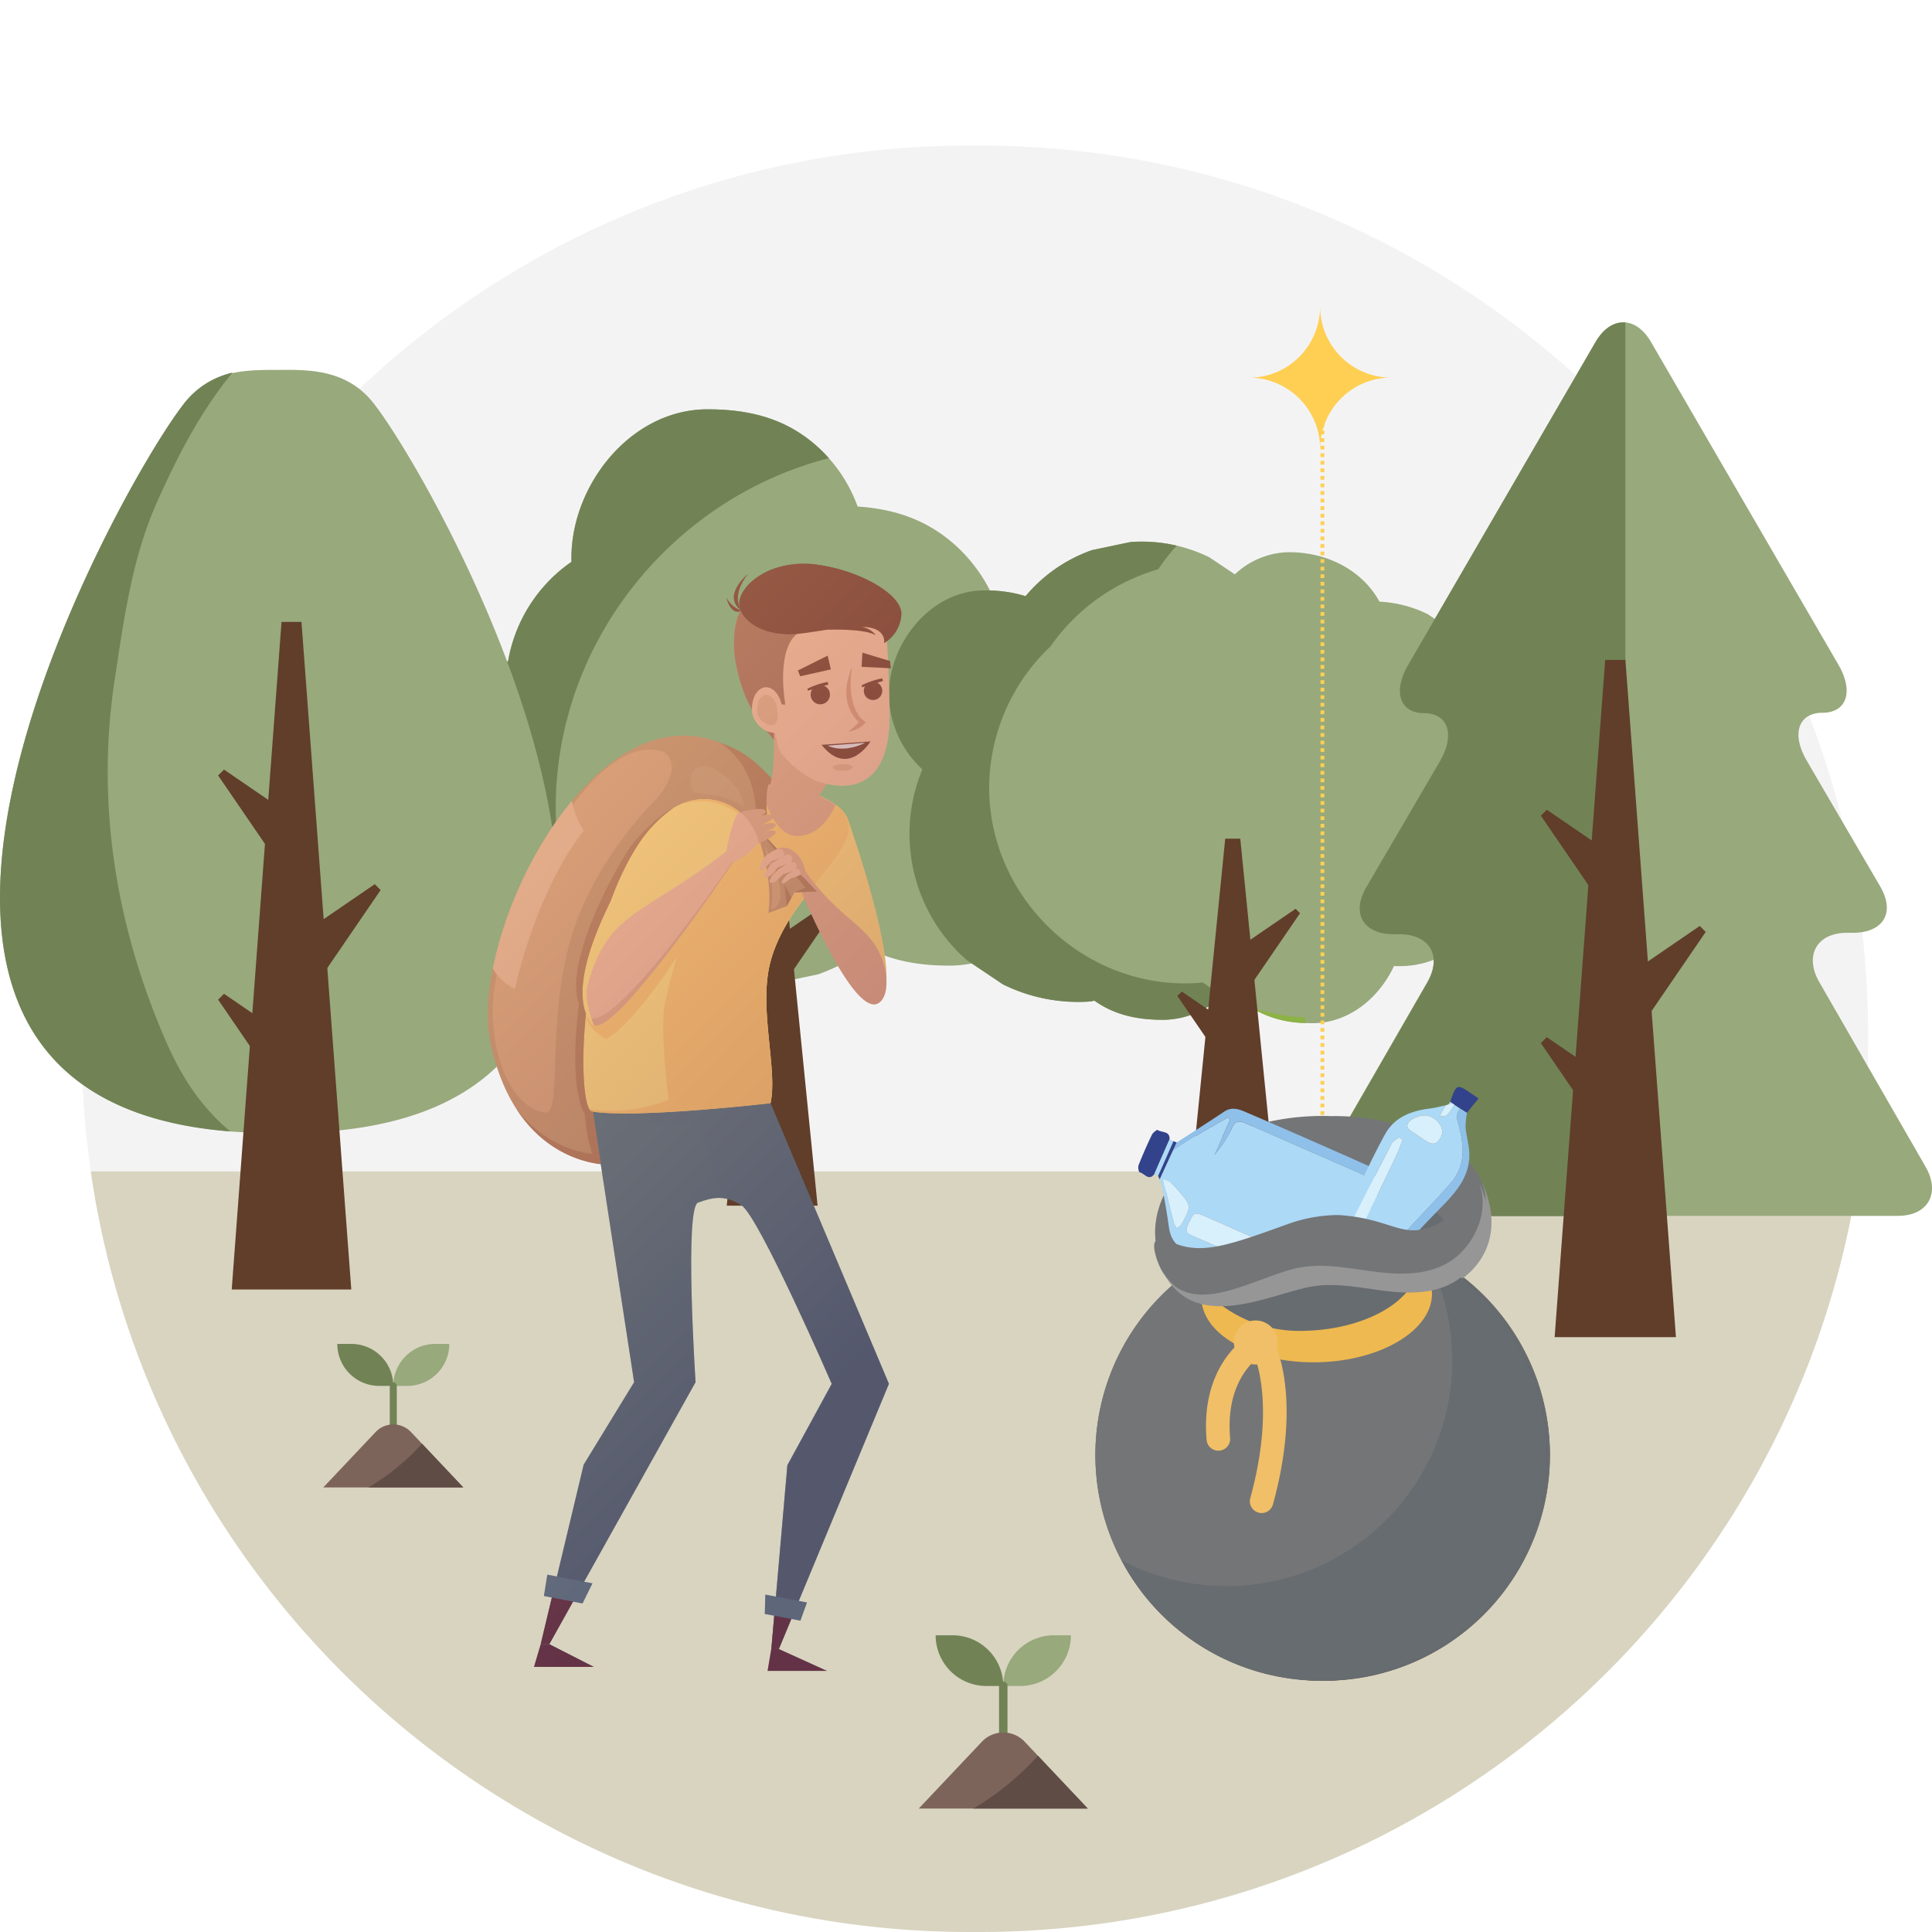 <svg xmlns="http://www.w3.org/2000/svg" xmlns:xlink="http://www.w3.org/1999/xlink" viewBox="0 0 512 512"><defs><style>.cls-1,.cls-31,.cls-32{fill:none;}.cls-2{isolation:isolate;}.cls-3{fill:#d8d4c0;}.cls-4{fill:#f4f3f4;}.cls-5{fill:#98a97c;}.cls-46,.cls-6{fill:#718355;}.cls-15,.cls-6,.cls-9{mix-blend-mode:multiply;}.cls-7{fill:#603e2a;}.cls-8,.cls-9{fill:#8cb345;}.cls-10{fill:#fed374;}.cls-11{fill:#c69566;}.cls-12,.cls-15{fill:#50747a;}.cls-13{fill:#ffdb79;}.cls-14{fill:#653c42;}.cls-15,.cls-28,.cls-30{opacity:0.3;}.cls-16{fill:#5d868c;}.cls-17{fill:#fcc667;}.cls-18{fill:#f0b993;}.cls-19{fill:#b37c51;}.cls-20{fill:#e0a67f;}.cls-21{fill:#d9a372;}.cls-22{fill:#eab88d;}.cls-23{fill:#cc9d6e;}.cls-24,.cls-27,.cls-28,.cls-29{fill:#763c26;}.cls-25{fill:#d7946f;}.cls-26{fill:#e5d8d9;}.cls-27{opacity:0.6;}.cls-28,.cls-29{mix-blend-mode:screen;}.cls-29{opacity:0.5;}.cls-30{mix-blend-mode:overlay;fill:url(#linear-gradient);}.cls-31,.cls-32{stroke:#fecf53;stroke-miterlimit:10;}.cls-32{stroke-dasharray:1.002 1.002;}.cls-33{fill:#fecf53;}.cls-34{clip-path:url(#clip-path);}.cls-35{fill:#5f4b3c;}.cls-36{fill:#676c70;}.cls-37{fill:#747577;}.cls-38{fill:#eeb950;}.cls-39{fill:#969696;}.cls-40{fill:#f0bf67;}.cls-41{fill:#acd9f6;}.cls-42{fill:#8fc0e9;}.cls-43{fill:#32438c;}.cls-44{fill:#d8effc;}.cls-45{clip-path:url(#clip-path-2);}.cls-47{fill:#7d645a;}.cls-48{fill:#5f4c45;}</style><linearGradient id="linear-gradient" x1="94.565" y1="206.241" x2="239.894" y2="350.384" gradientUnits="userSpaceOnUse"><stop offset="0.004" stop-color="#f8b691"/><stop offset="1" stop-color="#5f1a50"/></linearGradient><clipPath id="clip-path"><rect class="cls-1" x="266.683" y="295.738" width="169.215" height="169.892"/></clipPath><clipPath id="clip-path-2"><rect class="cls-1" x="265.877" y="295.738" width="169.215" height="169.892"/></clipPath></defs><g class="cls-2"><g id="For_website" data-name="For website"><path class="cls-3" d="M492.631,310.372a233.88,233.88,0,0,1-15.643,56.69c-35.511,85.127-119.544,144.938-217.488,144.938h-2.318c-98.03.076-182.041-59.799-217.52-144.938a233.362,233.362,0,0,1-15.622-56.69Z"/><g id="Rectangle_256" data-name="Rectangle 256"><path class="cls-4" d="M495.057,274.124v2.307a236.926,236.926,0,0,1-2.427,33.941H24.04a237.158,237.158,0,0,1-2.416-33.843v-2.307c0-130.226,105.429-235.666,235.557-235.666h2.318C389.629,38.556,495.057,144.082,495.057,274.124Z"/></g><path class="cls-5" d="M287.535,213.904a39.362,39.362,0,0,0-13.177-26.36,36.458,36.458,0,0,0-8.281-5.52,38.541,38.541,0,0,0,.607-10.135,41.368,41.368,0,0,0-13.847-27.703c-7.528-6.627-16.084-9.32-25.556-9.948a39.418,39.418,0,0,0-10.96-16.149c-8.338-7.341-17.997-9.617-28.818-9.617-20.762,0-36.648,20.859-36.055,40.416a40.355,40.355,0,0,0-16.808,26.364,39.818,39.818,0,0,0-11.341,66.834q4.288,2.88,8.575,5.758a40.106,40.106,0,0,0,20.792,4.042q5.054-1.064,10.108-2.126a41.303,41.303,0,0,0,5.075-2.206c.515.498,1.039.986,1.578,1.46q5.144,3.454,10.288,6.908a48.127,48.127,0,0,0,24.943,4.848l12.125-2.551a48.212,48.212,0,0,0,13.051-7.027c6.586,3.49,13.846,4.709,21.726,4.709C272.879,255.899,289.066,233.9,287.535,213.904Z"/><path class="cls-6" d="M147.268,214.059c0-44.126,31.189-82.06,72.389-92.638a38.74,38.74,0,0,0-3.337-3.332c-8.338-7.341-17.997-9.617-28.818-9.617-20.762,0-36.648,20.859-36.055,40.416a40.355,40.355,0,0,0-16.808,26.364,39.818,39.818,0,0,0-11.341,66.834q4.288,2.88,8.575,5.758a40.106,40.106,0,0,0,20.792,4.042q1.197-.253,2.393-.504A93.485,93.485,0,0,1,147.268,214.059Z"/><polygon class="cls-7" points="192.595 319.513 202.626 219.205 206.638 219.205 216.669 319.513 192.595 319.513"/><line class="cls-8" x1="206.218" y1="254.238" x2="221.985" y2="238.469"/><polygon class="cls-7" points="202.671 250.692 221.394 237.879 222.575 239.06 209.765 257.784 202.671 250.692"/><line class="cls-8" x1="206.218" y1="276.305" x2="190.45" y2="260.537"/><polygon class="cls-7" points="202.671 279.851 189.859 261.128 191.041 259.947 209.764 272.759 202.671 279.851"/><path class="cls-5" d="M99.117,107.008c-7.127-9.193-17.266-9.049-25.201-8.983-8.688.019-18.074-.21-25.201,8.983C29.517,131.774-63.806,301.591,73.917,300.261,211.64,301.591,118.317,131.774,99.117,107.008Z"/><path class="cls-6" d="M43.875,275.713C30.511,244.931,25.435,212.359,30.438,179.808c2.43-15.813,4.555-32.038,11.308-47.06,5.273-11.727,11.324-23.647,19.89-34.026a23.055,23.055,0,0,0-12.919,8.287C30.151,130.958-57.719,290.534,61.031,299.84,53.13,293.259,47.957,285.116,43.875,275.713Z"/><polygon class="cls-7" points="61.407 341.728 74.61 164.807 79.892 164.807 93.095 341.728 61.407 341.728"/><line class="cls-8" x1="79.339" y1="255.849" x2="100.092" y2="235.094"/><polygon class="cls-7" points="74.67 251.182 99.314 234.317 100.87 235.872 84.007 260.517 74.67 251.182"/><line class="cls-8" x1="79.339" y1="284.896" x2="58.584" y2="264.141"/><polygon class="cls-7" points="74.67 289.563 57.806 264.918 59.362 263.364 84.007 280.228 74.67 289.563"/><line class="cls-8" x1="79.339" y1="225.482" x2="58.584" y2="204.727"/><polygon class="cls-7" points="74.67 230.149 57.806 205.505 59.362 203.95 84.007 220.814 74.67 230.149"/><path class="cls-5" d="M399.949,222.198a31.667,31.667,0,0,0-6.637-17.01,32.229,32.229,0,0,0-8.002-37.76q-3.476-2.333-6.952-4.668a32.455,32.455,0,0,0-12.779-3.314c-4.561-8.332-13.849-13.105-23.952-13.105a21.247,21.247,0,0,0-14.376,5.877q-3.347-2.247-6.694-4.494a40.485,40.485,0,0,0-20.983-4.079q-5.1,1.073-10.201,2.146A40.403,40.403,0,0,0,272.463,157.198c-.228.259-.448.524-.669.789a35.859,35.859,0,0,0-10.976-1.52c-14.917,0-26.241,15.391-25.17,29.38a27.538,27.538,0,0,0,8.791,18.046,44.465,44.465,0,0,0,11.749,50.529l9.601,6.447a44.92,44.92,0,0,0,23.279,4.525q.484-.102.969-.204c5.367,3.828,11.445,5.074,18.159,5.074a22.948,22.948,0,0,0,13.989-4.918q3.84.225,7.682.45c5.273,4.057,11.287,5.359,17.968,5.359,9.613,0,17.659-6.683,21.578-15.135q.768.02,1.544.02C388.139,256.04,401.184,238.312,399.949,222.198Z"/><path class="cls-6" d="M314.025,260.609c-28.283,0-51.885-23.601-51.885-51.885a51.781,51.781,0,0,1,16.224-37.395,52.816,52.816,0,0,1,28.595-20.474,50.664,50.664,0,0,1,4.889-6.254,40.776,40.776,0,0,0-12.273-.956q-5.1,1.073-10.201,2.146A40.403,40.403,0,0,0,272.463,157.198c-.228.259-.448.524-.669.789a35.859,35.859,0,0,0-10.976-1.52c-14.917,0-26.241,15.391-25.17,29.38a27.538,27.538,0,0,0,8.791,18.046,44.465,44.465,0,0,0,11.749,50.529l9.601,6.447a44.92,44.92,0,0,0,23.279,4.525q.484-.102.969-.204c5.367,3.828,11.445,5.074,18.159,5.074a22.948,22.948,0,0,0,13.989-4.918q3.118.182,6.237.365a52.367,52.367,0,0,1-9.672-5.334C317.191,260.523,315.617,260.609,314.025,260.609Z"/><path class="cls-9" d="M345.951,269.647a50.729,50.729,0,0,1-14.646-2.832,27.782,27.782,0,0,0,14.71,4.303Q345.969,270.381,345.951,269.647Z"/><polygon class="cls-7" points="314.733 321.91 324.698 222.261 328.684 222.261 338.649 321.91 314.733 321.91"/><line class="cls-8" x1="328.266" y1="257.093" x2="343.93" y2="241.429"/><polygon class="cls-7" points="324.744 253.57 343.343 240.842 344.517 242.016 331.789 260.616 324.744 253.57"/><line class="cls-8" x1="328.266" y1="279.016" x2="312.602" y2="263.352"/><polygon class="cls-7" points="324.744 282.539 312.015 263.939 313.19 262.765 331.789 275.493 324.744 282.539"/><path class="cls-5" d="M482.149,260.299c-4.043-6.969-.761-13.093,7.295-13.093h1.559c8.056,0,11.339-5.277,7.295-12.246l-19.571-33.51c-4.043-6.967-2.123-12.564,4.268-12.564,6.39,0,8.311-5.647,4.268-12.616l-17.511-30.142c-4.043-6.969-10.66-18.357-14.705-25.325L437.537,90.638c-4.043-6.968-10.66-6.964-14.704.005l-17.511,30.171c-4.043,6.967-10.66,18.369-14.704,25.338l-17.511,30.174c-4.044,6.967-2.123,12.667,4.268,12.667,6.392,0,8.313,5.7,4.269,12.668L362.071,234.963c-4.044,6.966-.761,12.243,7.295,12.243h1.561c8.056,0,11.339,6.124,7.295,13.093l-28.122,48.851c-4.044,6.969-.761,13.063,7.296,13.063H502.973c8.056,0,11.339-6.094,7.295-13.063Z"/><path class="cls-6" d="M430.743,85.462c-2.848-.26-5.747,1.455-7.91,5.183L405.322,120.816c-4.043,6.966-10.66,18.369-14.704,25.337l-17.511,30.174c-4.044,6.967-2.123,12.667,4.268,12.667,6.392,0,8.313,5.7,4.269,12.668L362.071,235.151c-4.044,6.968-.761,12.433,7.295,12.433h1.561c8.056,0,11.339,5.936,7.295,12.904L350.1,309.28c-4.044,6.969-.761,13.006,7.296,13.006h73.347Z"/><polygon class="cls-7" points="411.995 354.36 425.389 174.877 430.747 174.877 444.141 354.36 411.995 354.36"/><line class="cls-8" x1="430.185" y1="267.237" x2="451.239" y2="246.182"/><polygon class="cls-7" points="425.449 262.502 450.45 245.393 452.028 246.97 434.92 271.972 425.449 262.502"/><line class="cls-8" x1="430.185" y1="296.705" x2="409.13" y2="275.649"/><polygon class="cls-7" points="425.449 301.44 408.341 276.438 409.919 274.86 434.92 291.969 425.449 301.44"/><line class="cls-8" x1="430.185" y1="236.43" x2="409.13" y2="215.375"/><polygon class="cls-7" points="425.449 241.165 408.341 216.164 409.919 214.586 434.92 231.695 425.449 241.165"/><path class="cls-10" d="M224.791,217.41s16.508,46.24,7.396,48.062c-9.112,1.822-17.209-34.091-17.209-34.091Z"/><path class="cls-11" d="M160.429,308.526s-23.326.364-30.372-31.83c-7.046-32.194,36.447-113.956,76.538-68.033Z"/><path class="cls-12" d="M204.188,292.361l-47.117,2.22,10.973,71.712L154.678,388.147,143.3,435.713h2.266l38.767-69.419s-3.007-46.334.675-47.604,6.799-2.259,11.473.706c4.674,2.965,23.937,47.335,23.937,47.335L208.662,388.297l-4.249,48.712H206.396l29.178-70.28Z"/><path class="cls-13" d="M156.822,294.545c-3.956-.937-4.144-45.208,12.112-70.453,8.86-13.76,23.993-18.879,42.866-15.139,31.058,9.743-1.562,22.147-7.692,46.198l-.002.009c-3.111,12.209,2.065,28.306.082,37.201C204.188,292.361,168.012,296.521,156.822,294.545Z"/><polygon class="cls-14" points="206.396 437.009 219.143 442.798 203.421 442.798 204.431 436.797 206.396 437.009"/><polygon class="cls-14" points="145.566 435.713 157.393 441.746 141.512 441.746 143.3 435.713 145.566 435.713"/><path class="cls-15" d="M204.188,292.361l31.385,74.369-8.411,20.259L206.396,437.009h-1.983l4.249-48.712h0l11.756-21.567s-19.263-44.37-23.937-47.335a11.343,11.343,0,0,0-5.038-1.88s-5.139-16.396-6.619-19.85c-16.651,2.467-27.668-3.069-27.668-3.069C165.089,295.691,182.99,295.023,204.188,292.361Z"/><polygon class="cls-14" points="153.63 421.272 145.566 435.713 143.3 435.713 146.912 420.611 153.63 421.272"/><polygon class="cls-14" points="210.946 426.048 206.396 437.009 204.413 437.009 205.416 425.508 210.946 426.048"/><polygon class="cls-16" points="202.68 427.712 212.121 429.494 213.855 424.672 202.823 422.59 202.68 427.712"/><polygon class="cls-16" points="144.141 422.96 154.374 424.928 157.004 419.603 145.048 417.303 144.141 422.96"/><path class="cls-17" d="M204.108,255.151c4.701-18.443,24.976-30.038,20.171-38.835l-21.572,1.135c-22.078,21.462-24.792,41.69-26.395,47.98-1.604,6.29.863,26.025.863,26.025a41.141,41.141,0,0,1-20.984,2.522,1.139,1.139,0,0,0,.629.566c11.19,1.976,47.366-2.184,47.366-2.184,1.983-8.895-3.193-24.993-.082-37.201Z"/><path class="cls-17" d="M202.092,224.358,200.763,220.447s-34.012,27.005-44.987,43.952a41.475,41.475,0,0,0-.308,4.856c0,2.713,3.653,5.289,5.057,6.167,0,0,10.237-3.7,33.772-46.957C194.297,228.465,199.255,227.688,202.092,224.358Z"/><path class="cls-13" d="M190.513,214.515c3.238,3.264,1.094,10.641-4.788,16.477-5.883,5.836-13.276,7.921-16.514,4.657-3.238-3.264-1.094-10.641,4.789-16.477C179.881,213.337,187.275,211.251,190.513,214.515Z"/><path class="cls-13" d="M170.121,224.335s-23.083,34.382-13.364,47.016c4.743,6.166,30.399-43.007,30.399-43.007Z"/><path class="cls-18" d="M155.543,261.996c5.102-21.018,15.676-19.401,37.783-37.054a33.949,33.949,0,0,0,.972,3.523s-30.5,45.438-36.85,43.272C157.447,271.737,155.056,266.37,155.543,261.996Z"/><path class="cls-19" d="M167.926,223.289c-3.259,3.834-18.849,31.178-14.481,42.759-2.91,22.736,1.423,29.132,1.53,29.15.761,6.696.269,4.084,1.958,10.607-3.684-.421-12.764-2.44-20.101-11.977,7.583,11.792,18.339,14.233,22.337,14.69l-2.013-13.922c-.107-.017-.223-.032-.326-.05-1.968-.466-3.004-11.654-1.55-25.888-2.911-7.718,1.707-20.111,6.54-29.835a73.583,73.583,0,0,1,7.11-14.732,35.115,35.115,0,0,1,9.705-10.097l-.009.014S174.216,215.888,167.926,223.289Z"/><path class="cls-20" d="M210.972,233.033s14.916,37.019,21.832,32.809c2.837-1.727,2.575-7.831.74-12.211-3.823-9.127-10.977-9.497-20.722-23.558C212.082,231.183,210.972,233.033,210.972,233.033Z"/><path class="cls-20" d="M208.629,225.632s3.084.987,4.81,5.921c0,0,.987,2.22-1.357,1.85C209.739,233.033,208.629,225.509,208.629,225.632Z"/><path class="cls-17" d="M224.791,217.41l-.03.042c-.952-3.134-4.708-5.91-12.961-8.5a51.277,51.277,0,0,0-20.699-.243c-.203.081-.399.148-.604.231l12.334,9.744Z"/><path class="cls-18" d="M206.176,224.862s3.686-1.573,6.344,3.407c1.727,3.236.31,4.178.31,4.178Z"/><path class="cls-11" d="M202.955,208.203l1.081-1.658.102-.433s-20.046-1.823-25.512,7.897c0,0,12.27-8.018,22.138,6.439l2.529-10.746Z"/><path class="cls-11" d="M200.035,218.625c1.969,6.117,4.711,14.822,3.617,23.326l4.859-1.823,2.065-3.644,5.831-.243Z"/><path class="cls-19" d="M203.261,205.146l.434,5.644,2.9-2.128C205.486,207.392,204.374,206.225,203.261,205.146Z"/><path class="cls-20" d="M195.702,215.376s6.625-1.93,7.213-.417c.485,1.246-5.953,2.794-5.953,2.794Z"/><polygon class="cls-19" points="216.408 236.24 200.035 218.625 213.439 235.253 210.577 236.484 216.408 236.24"/><path class="cls-20" d="M197.456,217.717s6.77-3.044,7.403-1.357c.501,1.335-6.358,3.479-6.358,3.479Z"/><path class="cls-20" d="M198.911,219.636s6.509-2.67,6.677-.902c.081.855-5.963,3.075-5.963,3.075Z"/><path class="cls-20" d="M199.757,221.716s5.442-2.676,5.78-1.179c.236,1.046-4.732,3.058-4.732,3.058Z"/><path class="cls-18" d="M192.471,225.632s1.838-9.817,3.361-10.235c1.523-.419,5.643,6.658,5.149,8.139a23.095,23.095,0,0,1-6.906,5.183Z"/><path class="cls-21" d="M204.312,241.05s6.66-.494-1.727-17.021C202.585,224.029,205.668,233.65,204.312,241.05Z"/><path class="cls-18" d="M206.176,224.862a25.35,25.35,0,0,0-2.941,1.705c-.853.592-2.273,3.656-1.76,3.999.74.493,2.714-2.22,2.714-2.22a46.627,46.627,0,0,0,4.44-1.727Z"/><path class="cls-20" d="M211.466,221.562c6.253-.212,9.225-6.522,9.939-8.294a34.41,34.41,0,0,0-9.604-4.315,59.971,59.971,0,0,0-10.362-1.172C201.96,210.103,204.911,221.784,211.466,221.562Z"/><path class="cls-18" d="M208.239,226.567s-2.852,1.528-3.456,2.012c-.774.619-2.508,3.373-2.199,3.837.774,1.083,3.591-2.58,3.591-2.58,1.771-.605,4.057-1.367,4.057-1.367Z"/><path class="cls-18" d="M210.044,228.269a21.451,21.451,0,0,0-3.559,2.026c-.507.406-3.036,2.861-2.42,3.478.863.987,3.453-2.097,3.453-2.097a44.405,44.405,0,0,0,4.317-1.48Z"/><path class="cls-18" d="M211.775,229.972a18.872,18.872,0,0,0-3.288,1.887c-.421.349-1.486,1.792-1.338,2.038.471.785,2.28-1.069,2.28-1.069a24.689,24.689,0,0,0,3.748-1.453Z"/><path class="cls-21" d="M130.553,267.678c0-20.733,22.28-69.033,41.658-69.033,3.51,0,5.829.96,5.829,5.079,0,0-.346,4.518-4.909,8.835-10.579,10.946-19.552,25.724-22.843,39.839-5.235,22.455-1.293,43.043-5.92,42.43C136.831,293.828,130.553,282.417,130.553,267.678Z"/><path class="cls-22" d="M151.553,212.281c-10.316,12.409-17.993,29.496-20.936,44.385a13.707,13.707,0,0,0,5.856,5.475s5.057-25.038,18.255-42.06A20.2,20.2,0,0,1,151.553,212.281Z"/><path class="cls-19" d="M202.915,214.96c.155.397-.397.825-1.217,1.224a10.243,10.243,0,0,1,1.561-.305c-.246-3.62-.307-7.66,1.176-9.528-5.55-6.291-9.235-7.866-13.745-9.595,4.673,3.081,9.025,8.42,9.608,17.68C201.581,214.308,202.69,214.381,202.915,214.96Z"/><path class="cls-23" d="M186.765,202.967c2.866,0,10.194,5.433,10.393,10.824-7.277-4.564-11.8-2.549-13.362-4.111C182.233,208.118,182.596,202.967,186.765,202.967Z"/><polygon class="cls-19" points="208.511 240.128 207.889 234.389 209.739 237.843 208.511 240.128"/><path class="cls-20" d="M212.829,232.447s1.417-.942-.31-4.178c-2.658-4.981-6.344-3.407-6.344-3.407s-.33.162-.806.417c.553-.12,1.408-.633,1.902-.016.833,1.042.493,1.603.493,1.603s1.11-.863,1.85,0a1.333,1.333,0,0,1,0,1.727.974.974,0,0,1,1.357.37c.392.686-.247,1.48-.247,1.48a.909.909,0,0,1,1.357.493c.494,1.11-2.653,1.891-2.653,1.891a19.845,19.845,0,0,0,2.828-1.032Z"/><path class="cls-20" d="M156.76,269.932c.375,1.099.688,1.805.688,1.805,6.349,2.166,36.85-43.272,36.85-43.272s-.028-.086-.075-.231C189.636,234.855,164.239,270.984,156.76,269.932Z"/><path class="cls-18" d="M208.698,176.28c2.26,9.263.77,19.063-3.399,20.08-4.44-5.427-7.894-9.744-9.991-18.995-2.159-9.525.148-17.484,4.317-18.501C203.794,157.846,206.437,167.016,208.698,176.28Z"/><path class="cls-20" d="M215.366,213.628s4.399-7.694,8.388-11.595L204.512,185.012s1.678,16.956-.447,22.942l6.149,10.237Z"/><path class="cls-18" d="M207.26,200.006c3.126,3.548,7.126,6.579,10.748,7.499,18.644,4.732,17.816-15.612,17.735-19.554-.223-10.861-.764-25.611-2.07-25.503l-30.905,2.555S204.134,196.458,207.26,200.006Z"/><polygon class="cls-24" points="219.343 173.749 220.188 177.402 212.063 179.216 211.447 177.684 219.343 173.749"/><polygon class="cls-24" points="228.548 172.967 228.331 176.711 236.073 177.099 235.859 175.171 228.548 172.967"/><path class="cls-24" d="M214.836,184.308a2.558,2.558,0,1,0,2.332-2.765A2.559,2.559,0,0,0,214.836,184.308Z"/><path class="cls-24" d="M228.939,183.346a2.437,2.437,0,1,0,2.215-2.702A2.471,2.471,0,0,0,228.939,183.346Z"/><path class="cls-24" d="M219.335,180.72l.199.687L214.061,183.038l-.046-.534A20.554,20.554,0,0,1,219.335,180.72Z"/><path class="cls-24" d="M233.796,179.772l.203.7-5.576,1.662-.046-.544A20.927,20.927,0,0,1,233.796,179.772Z"/><path class="cls-25" d="M225.844,176.737s-2.131,10.774,3.557,14.622c0,0-1.17,1.977-4.654,2.541a17.135,17.135,0,0,0,2.865-2.549S221.493,186.678,225.844,176.737Z"/><path class="cls-24" d="M217.724,197.388l12.968-.898S224.78,206.24,217.724,197.388Z"/><path class="cls-26" d="M219.294,197.603l9.971-.758S224.072,199.748,219.294,197.603Z"/><path class="cls-20" d="M225.975,203.343c.007.487-1.174.898-2.636.916-1.462.019-2.652-.361-2.659-.848-.006-.487,1.174-.898,2.636-.916S225.969,202.856,225.975,203.343Z"/><path class="cls-18" d="M206.039,186.615l2.097.124s-2.097-14.555,5.057-18.132l-13.445-5.55,3.219,21.102Z"/><path class="cls-27" d="M204.957,191.183c-.27-1.877-.514-3.923-.731-6.017l.325.26c-.024-.268-.039-.414-.039-.414l1.833,1.622,1.79.105s-2.96-15.911,4.194-19.488l-7.247-2.439c.081-.007.157-.013.242-.02-1.563-3.946-3.399-6.489-5.699-5.928-4.169,1.018-6.476,8.977-4.317,18.501,2.07,9.132,5.464,13.458,9.822,18.788C205.104,194.414,205.037,192.714,204.957,191.183Z"/><path class="cls-18" d="M199.319,188.554c.285,3.356,3.722,5.804,5.927,5.617,2.205-.188,2.342-2.94,2.057-6.295-.285-3.356-2.304-5.925-4.508-5.737C200.59,182.325,199.034,185.198,199.319,188.554Z"/><path class="cls-20" d="M200.647,188.441a4.271,4.271,0,0,0,3.956,3.749c1.471-.125,1.563-1.962,1.373-4.202-.19-2.24-1.537-3.954-3.009-3.829C201.495,184.284,200.456,186.201,200.647,188.441Z"/><path class="cls-24" d="M238.847,163.18a9.528,9.528,0,0,1-4.564,7.277s.861-4.186-5.674-4.317c-6.167-.124-13.074,1.48-17.268,1.85-9.621.849-15.788-4.07-15.418-8.511.648-5.068,9-11.32,20.352-9.868C227.628,151.065,239.588,157.63,238.847,163.18Z"/><path class="cls-24" d="M219.236,166.88s9.991-.37,12.828,1.48c0,0-1.85-3.577-9.744-2.344Z"/><path class="cls-24" d="M196.476,161.825s-2.984-3.837,1.732-9.693C198.208,152.132,191.141,157.83,196.476,161.825Z"/><path class="cls-24" d="M196.476,161.825a7.412,7.412,0,0,1-4.006-3.455S193.698,163.306,196.476,161.825Z"/><path class="cls-28" d="M216.276,149.612c-10.093-1.292-17.799,3.507-19.843,8.149.521,2.634,2.882,7.501,13.306,6.775,12.131-.844,24.075-7.271,29.055-2.636C237.767,156.662,226.766,150.955,216.276,149.612Z"/><path class="cls-29" d="M227.093,200.114c-1.987-.976-6.093-1.063-7.809-1.053C222.318,201.819,225.059,201.356,227.093,200.114Z"/><path class="cls-17" d="M196.097,215.267a14.746,14.746,0,0,0-14.32-2.679l-.063.022c-.11.037-.215.074-.32.111a19.115,19.115,0,0,0-2.531,1.162,16.022,16.022,0,0,1,16.676,1.714.868.868,0,0,1,.197-.155l-.034-.065S195.848,215.335,196.097,215.267Z"/><path class="cls-30" d="M214.29,149.438a22.372,22.372,0,0,0-13.086,3.209c-2.891,1.856-6,5.187-5.123,8.479-.618-1.358-1.404-4.61,2.127-8.994,0,0-6.858,5.536-1.943,9.52.014.037.025.073.039.109l-.001.002a7.464,7.464,0,0,1-3.833-3.392s1.155,4.608,3.749,3.559a17.077,17.077,0,0,0-1.707,7.129,31.357,31.357,0,0,0,.795,8.307,38.875,38.875,0,0,0,3.801,10.36c.068.122.133.247.201.368.005.155-.005.304.009.461a6.613,6.613,0,0,0,3.862,5.177c.398.507.81,1.029,1.949,2.422a51.328,51.328,0,0,1-.641,10.227c-.093-.096-.186-.183-.279-.278-5.423-6.076-9.072-7.641-13.519-9.346.017.011.035.024.052.036-23.651-9.114-38.977,17.351-39.19,15.489C136.144,230.811,126.438,260.159,130.057,276.696c5.101,23.306,18.728,29.546,25.867,31.217a25.816,25.816,0,0,0,3.244.605l-.009-.063.035.003,8.85,57.835L154.678,388.147l-7.091,29.645-2.539-.488-.906,5.656,2.112.406-1.903,7.953L143.3,435.713l-1.788,6.033h15.881l-11.827-6.033,6.293-11.269,2.515.484,2.63-5.325-2.205-.424,29.534-52.885s-3.007-46.334.675-47.604a14.882,14.882,0,0,1,6.43-1.187l.004.013a11.626,11.626,0,0,1,5.036,1.879l.003.002c4.674,2.965,23.937,47.335,23.937,47.335l-4.906,9L208.662,388.297h0l-3.038,34.821-2.801-.529-.143,5.122,2.502.472-.751,8.613-1.01,6h15.722l-12.748-5.789h0l3.309-7.971,2.416.456,1.733-4.822-2.167-.409,15.475-37.275,8.411-20.259-31.385-74.369a24.967,24.967,0,0,0,.462-5.69c-.059-4.202-.719-9.125-1.163-14.183-.518-5.901-.743-11.987.618-17.328,1.506-6.177,5.174-12.054,8.991-17.123,4.366,9.953,14.394,31.04,19.707,27.805,1.614-.983,2.223-3.384,2.111-6.078.435-12.773-10.123-42.352-10.124-42.355h0l-.044.002c-.984-3.147-4.686-5.218-7.708-6.536.586-.925,1.296-2.007,2.077-3.128,17.489,3.646,16.705-15.937,16.626-19.798-.07-3.437-.173-7.263-.321-10.884l.651.033-.214-1.928-.528-.159c-.085-1.788-.182-3.491-.293-5.037a9.636,9.636,0,0,0,3.81-6.795C239.716,156.667,224.251,149.955,214.29,149.438Zm10.472,68.014h0v0Z"/><line class="cls-31" x1="350.457" y1="304.993" x2="350.457" y2="304.493"/><line class="cls-32" x1="350.457" y1="303.491" x2="350.457" y2="95.529"/><line class="cls-31" x1="350.457" y1="95.028" x2="350.457" y2="94.528"/><path class="cls-33" d="M331.07,100.082A18.626,18.626,0,0,0,344.347,94.528a18.998,18.998,0,0,0,5.5-13.409,18.869,18.869,0,0,0,18.776,18.963,18.627,18.627,0,0,0-13.277,5.554,18.998,18.998,0,0,0-5.499,13.409A18.87,18.87,0,0,0,331.07,100.082Z"/><g class="cls-34"><g id="Group_2106" data-name="Group 2106"><path id="Path_42" data-name="Path 42" class="cls-35" d="M409.303,398.518a59.815,59.815,0,0,1-111.319,14.937,59.84,59.84,0,0,0,80.81-80.798,59.812,59.812,0,0,1,30.509,65.861"/><path id="Path_43" data-name="Path 43" class="cls-36" d="M337.967,443.985a59.833,59.833,0,0,1-43.03-37.297c-.053-.148-.115-.294-.166-.444A59.817,59.817,0,0,1,378.791,332.664a60.034,60.034,0,0,1,6.873,27.825,59.829,59.829,0,0,0-3.681-20.618,60.571,60.571,0,0,0-3.197-7.207A59.81,59.81,0,0,1,337.967,443.985m-25.052-25.052A59.813,59.813,0,0,0,383.804,375.359a59.827,59.827,0,0,1-84.5,38.769,59.957,59.957,0,0,0,13.611,4.806m70.931-43.744.042-.167Zm.086-.352.042-.176Z"/><path id="Path_44" data-name="Path 44" class="cls-37" d="M384.253,373.473a59.824,59.824,0,0,1-86.268,39.981,59.856,59.856,0,0,1-3.049-6.774c-.051-.15-.113-.294-.164-.444A59.817,59.817,0,0,1,378.792,332.664a59.97,59.97,0,0,1,5.463,40.809Z"/><path id="Path_45" data-name="Path 45" class="cls-36" d="M376.517,347.724l1.211-10.665-10.97-2.428-27.448,2.962-21.127.144,1.078,5.715,3.546,5.14,25.954,7.165Z"/><path id="Path_46" data-name="Path 46" class="cls-38" d="M350.132,361.013c-16.868.393-30.723-7.188-30.929-16.938,0-.113,1.147-1.681,1.147-1.794a34.767,34.767,0,0,0,26.231,10.397c16.674-.388,30.063-8.43,30.167-18.031a12.082,12.082,0,0,1,3.546,7.992c.213,9.754-13.291,17.975-30.162,18.376"/><path id="Path_47" data-name="Path 47" class="cls-37" d="M386.308,336.269c-5.569,3.362-12.926,3.267-19.716,2.379s-13.652-2.451-20.368-1.619c-11.611,1.438-30.372,13.569-37.786-.786l-.014-.035c-.095-.176-.187-.37-.273-.555s-.176-.404-.273-.611-.176-.416-.264-.634c-.208-.529-.389-1.057-.555-1.586a2.392,2.392,0,0,1-.079-.271c-4.043-13.745,6.696-26.98,19.663-32.397a66.319,66.319,0,0,1,26.213-4.37,59.889,59.889,0,0,1,23.894,4.538c7.104,3.198,13.906,6.67,16.304,13.946,2.058,6.215-.107,17.996-6.746,22.01"/><path id="Path_48" data-name="Path 48" class="cls-36" d="M327.721,338.527c9.329,1.623,15.927-1.665,25.392-1.938,6.383-.176,15.65,3.144,21.952,2.097a20.752,20.752,0,0,0,6.892-2.064,7.807,7.807,0,0,0,4.134-5.614,9.925,9.925,0,0,0-3.124-7.34A34.363,34.363,0,0,0,363.174,313.054a46.569,46.569,0,0,0-22.556,2.069c-6.927,2.324-15.819,6.043-21.383,10.903-6.908,6.02,3.216,11.585,8.487,12.512"/><path id="Path_49" data-name="Path 49" class="cls-39" d="M387.003,339.212c-5.378,3.646-12.392,3.701-18.84,2.931s-12.958-2.272-19.384-1.253c-11.169,1.773-32.224,13.492-40.33-5.077,6.998,15.426,25.831,1.815,37.341,0,6.658-1.057,13.414.488,20.102,1.295s13.962.74,19.548-3.033c6.658-4.513,10.461-14.188,6.968-21.439,6.344,13.159,1.01,22.232-5.414,26.585"/><path id="Path_50" data-name="Path 50" class="cls-40" d="M334.478,400.902a1.264,1.264,0,0,1-.157-.037,3.123,3.123,0,0,1-2.182-3.84l0-0c6.964-25.321.997-37.934.925-38.064a3.125,3.125,0,1,1,5.577-2.82c.3.582,7.193,14.612-.486,42.54a3.124,3.124,0,0,1-3.678,2.22"/><path id="Path_51" data-name="Path 51" class="cls-40" d="M323.004,384.378a3.133,3.133,0,0,1-2.437-2.788c-1.665-19.666,10.261-27.043,10.771-27.35a3.126,3.126,0,1,1,3.23,5.354h0c-.418.263-9.091,5.907-7.77,21.469a3.133,3.133,0,0,1-3.792,3.318Z"/><path id="Path_52" data-name="Path 52" class="cls-40" d="M327.995,354.029a5.836,5.836,0,1,1,4.309,7.44,6.094,6.094,0,0,1-4.309-7.442"/></g></g><path class="cls-41" d="M353.644,342.327c-1.77,1.029-3.517,2.099-5.326,3.054a2.003,2.003,0,0,1-1.522-.018q-11.393-4.924-22.752-9.924c-3.125-1.371-6.152-3.03-9.379-4.085-3.236-1.058-4.486-3.199-4.91-6.292-.444-3.238-1.019-6.458-1.599-9.675a25.996,25.996,0,0,0-.839-2.843q1.741-3.774,3.483-7.548c2.348-1.506,4.667-3.06,7.052-4.505,2.505-1.518,5.072-2.932,7.612-4.391l.512.598-4.105,9.341a30.058,30.058,0,0,0,4.606-7.113c.957-2.248,2.302-1.827,3.799-1.176,10.192,4.438,20.357,8.939,30.549,13.375,1.175.512,1.212,1.102.772,2.17-.597,1.449-.99,2.982-1.47,4.479l.174.042,2.486-4.456a9.355,9.355,0,0,1-.044,8.393C359.534,328.526,356.656,335.458,353.644,342.327Zm-20.258-13.824q-6.711-2.949-13.423-5.898c-3.577-1.571-3.505-1.537-5.172,2.04-.706,1.514-.44,2.16,1.096,2.824q14.935,6.449,29.788,13.086c1.614.721,2.513.418,3.099-1.177a9.24,9.24,0,0,1,.65-1.468c.852-1.464.385-2.247-1.133-2.889C343.296,332.91,338.351,330.685,333.386,328.503ZM308.21,312.567c1.058,4.293,1.959,8.011,2.909,11.716a5.057,5.057,0,0,0,.754,1.247c.426-.35,1.01-.613,1.254-1.062,2.665-4.91,2.655-4.922-.98-9.104A18.008,18.008,0,0,0,310.208,313.358,8.635,8.635,0,0,0,308.21,312.567Z"/><path class="cls-42" d="M353.644,342.327c3.012-6.869,5.89-13.801,9.101-20.576a9.355,9.355,0,0,0,.044-8.393l-2.486,4.456-.174-.042c.48-1.497.874-3.03,1.47-4.479.44-1.068.403-1.659-.772-2.17C350.634,306.688,340.469,302.187,330.277,297.749c-1.497-.652-2.842-1.073-3.799,1.176a30.058,30.058,0,0,1-4.606,7.113l4.105-9.341-.512-.598c-2.54,1.459-5.108,2.874-7.612,4.391-2.385,1.445-4.704,2.999-7.052,4.505q.514-1.106,1.029-2.212c4.206-2.726,8.442-5.406,12.606-8.196,2.158-1.445,4.176-.527,6.071.288q15.969,6.864,31.838,13.959a3.531,3.531,0,0,1,1.668,1.811c1.176,3.099,1.649,6.049-.001,9.39-3.29,6.66-6.062,13.574-9.083,20.368A13.26,13.26,0,0,1,353.644,342.327Z"/><path class="cls-43" d="M305.89,311.184c-1.542,1.903-2.632-.315-3.931-.525a2.625,2.625,0,0,1-.222-1.891q1.623-4.077,3.525-8.04c.272-.569,1.35-1.384,1.499-1.281,1.104.765,3.332.199,3.183,2.505Q307.917,306.569,305.89,311.184Z"/><path class="cls-41" d="M305.89,311.184q2.027-4.616,4.054-9.231.521.226,1.042.452-2.038,4.62-4.076,9.24Z"/><path class="cls-43" d="M306.91,311.645q2.038-4.62,4.076-9.24.422.189.844.378-.514,1.105-1.029,2.211-1.742,3.774-3.483,7.548Q307.114,312.094,306.91,311.645Z"/><path class="cls-44" d="M333.386,328.503c4.964,2.182,9.91,4.407,14.905,6.518,1.519.642,1.986,1.425,1.133,2.889a9.24,9.24,0,0,0-.65,1.468c-.586,1.595-1.485,1.898-3.099,1.177q-14.853-6.635-29.788-13.086c-1.537-.663-1.802-1.31-1.096-2.824,1.667-3.577,1.595-3.611,5.172-2.04Q326.675,325.553,333.386,328.503Z"/><path class="cls-44" d="M308.21,312.567a8.635,8.635,0,0,1,1.998.791,18.008,18.008,0,0,1,1.939,2.006c3.634,4.182,3.644,4.194.98,9.104-.243.449-.828.712-1.254,1.062a5.057,5.057,0,0,1-.754-1.247C310.169,320.578,309.269,316.861,308.21,312.567Z"/><path class="cls-41" d="M344.326,336.646c2.077-2.633,3.707-5.904,6.338-7.747,3.708-2.598,5.57-6.076,7.357-9.899,2.89-6.181,5.741-12.399,9.014-18.378,2.456-4.485,6.885-6.254,11.829-6.841,1.469-.175,2.911-.584,4.365-.886-.29.426-.606.837-.862,1.283-.31.54-.569,1.109-.851,1.665.672-.1,1.566.033,1.97-.351a16.577,16.577,0,0,0,1.96-2.725l1.536,1.01c-1.154,1.273-.971,2.566-.514,4.165,1.557,5.443,2.04,10.939-2.027,15.592-4.426,5.063-9.197,9.823-13.644,14.867-2.001,2.27-4.325,4.682-5.174,7.438a33.197,33.197,0,0,1-5.269,10.594,8.711,8.711,0,0,1-1.659,1.333c-.478-.617-1.254-1.181-1.373-1.861-.268-1.527-.909-2.036-2.448-1.776-2.205.373-3.812-.905-4.429-3.054-.185-.644-1.145-1.682-1.428-1.587C346.233,340.427,345.242,338.646,344.326,336.646Zm27.381-34.538-.907-.721c-.667.524-1.602.908-1.96,1.594-3.738,7.152-7.384,14.352-11.053,21.54-.561,1.099-1.21,2.354.217,3.155,1.486.835,2.017-.65,2.466-1.565q4.748-9.662,9.346-19.397C370.528,305.217,371.081,303.646,371.707,302.108Zm4.451-.9c.499.341.995.686,1.498,1.021,2.079,1.385,3.237,1.086,4.289-1.103,1.107-2.306-1.512-5.67-4.629-5.49-1.459.084-3.472.849-4.134,1.961-.927,1.555,1.154,2.248,2.229,3.097C375.647,300.882,375.908,301.038,376.158,301.208ZM348.024,336.781c1.869-.327,4.652-3.831,4.971-6.259C350.64,330.165,347.55,334.056,348.024,336.781Z"/><path class="cls-42" d="M344.326,336.646c.915,1.999,1.906,3.781,4.692,2.841.283-.096,1.243.942,1.428,1.587.617,2.149,2.224,3.427,4.429,3.054,1.539-.26,2.18.249,2.448,1.776.119.68.895,1.244,1.373,1.861a8.711,8.711,0,0,0,1.659-1.333,33.197,33.197,0,0,0,5.269-10.594c.849-2.757,3.173-5.168,5.174-7.438,4.447-5.045,9.218-9.805,13.644-14.867,4.067-4.652,3.585-10.148,2.027-15.592-.457-1.599-.64-2.892.514-4.165l1.785,1.101a20.566,20.566,0,0,0-.378,3.842c.173,2.093.775,4.15.944,6.242.497,6.177-2.99,10.464-6.988,14.551-4.468,4.567-8.879,9.197-13.131,13.963a9.91,9.91,0,0,0-2.093,4.591c-.798,4.2-3.245,7.434-5.798,10.596a3.37,3.37,0,0,1-2.87,1.116,4.431,4.431,0,0,1-2.308-2.602c-.382-1.229-.765-1.58-2.002-1.41a4.292,4.292,0,0,1-4.872-3.242c-.179-.572-1.082-1.026-1.748-1.314-1.157-.499-2.726-.518-3.469-1.333C343.561,339.336,344.197,337.761,344.326,336.646Z"/><path class="cls-43" d="M388.768,294.879l-1.785-1.101-1.535-1.01-.698-.477-.404-.309c.102-.343.187-.692.309-1.027,1.245-3.437,1.692-3.596,4.561-1.637.737.503,1.474,1.006,2.614,1.783Z"/><path class="cls-44" d="M384.75,292.29l.698.477a16.599,16.599,0,0,1-1.961,2.725c-.404.383-1.298.25-1.97.351.281-.556.54-1.125.851-1.665.256-.446.572-.857.862-1.283q.279-.101.559-.203Q384.27,292.491,384.75,292.29Z"/><path class="cls-41" d="M384.75,292.29q-.481.201-.962.401.278-.355.558-.71Z"/><path class="cls-44" d="M371.707,302.108c-.626,1.537-1.179,3.109-1.89,4.606q-4.62,9.724-9.346,19.397c-.45.915-.981,2.4-2.466,1.565-1.427-.802-.778-2.057-.217-3.155,3.668-7.188,7.315-14.388,11.053-21.54.358-.685,1.293-1.07,1.96-1.594Z"/><path class="cls-44" d="M376.158,301.208c-.25-.17-.51-.327-.747-.513-1.076-.849-3.156-1.542-2.229-3.097.663-1.112,2.676-1.877,4.134-1.961,3.117-.18,5.736,3.184,4.629,5.49-1.051,2.189-2.21,2.488-4.289,1.103C377.153,301.894,376.657,301.549,376.158,301.208Z"/><path class="cls-44" d="M348.024,336.781c-.474-2.725,2.616-6.616,4.971-6.259C352.676,332.95,349.893,336.454,348.024,336.781Z"/><g class="cls-45"><g id="Group_2106-2" data-name="Group 2106"><path id="Path_42-2" data-name="Path 42" class="cls-35" d="M408.498,398.518a59.815,59.815,0,0,1-111.319,14.937,59.84,59.84,0,0,0,80.81-80.798,59.812,59.812,0,0,1,30.509,65.861"/><path id="Path_43-2" data-name="Path 43" class="cls-36" d="M337.161,443.985a59.833,59.833,0,0,1-43.03-37.297c-.053-.148-.115-.294-.166-.444A59.817,59.817,0,0,1,377.985,332.664a60.034,60.034,0,0,1,6.873,27.825,59.829,59.829,0,0,0-3.681-20.618,60.571,60.571,0,0,0-3.197-7.207,59.81,59.81,0,0,1-40.818,111.321m-25.052-25.052A59.813,59.813,0,0,0,382.998,375.359,59.827,59.827,0,0,1,298.498,414.128a59.957,59.957,0,0,0,13.611,4.806m70.931-43.744.042-.167Zm.086-.352.042-.176Z"/><path id="Path_44-2" data-name="Path 44" class="cls-37" d="M383.448,373.473a59.824,59.824,0,0,1-86.268,39.981,59.856,59.856,0,0,1-3.049-6.774c-.051-.15-.113-.294-.164-.444A59.817,59.817,0,0,1,377.986,332.664a59.97,59.97,0,0,1,5.463,40.809Z"/><path id="Path_45-2" data-name="Path 45" class="cls-36" d="M375.711,347.724l1.211-10.665-10.97-2.428-27.448,2.962-21.127.144,1.078,5.715,3.546,5.14,25.954,7.165Z"/><path id="Path_46-2" data-name="Path 46" class="cls-38" d="M349.326,361.013c-16.868.393-30.723-7.188-30.929-16.938,0-.113,1.147-1.681,1.147-1.794a34.767,34.767,0,0,0,26.231,10.397c16.674-.388,30.063-8.43,30.167-18.031a12.082,12.082,0,0,1,3.546,7.992c.213,9.754-13.291,17.975-30.162,18.376"/><path id="Path_47-2" data-name="Path 47" class="cls-37" d="M385.502,336.269c-1.528,1.073-4.612,2.789-19.716,2.379-13.872-.377-13.223-2.504-20.368-1.62-11.611,1.438-30.372,13.569-37.786-.786l-.014-.035c-.095-.176-.187-.37-.273-.555,0,0-.144-.306-.273-.612-.086-.203-2.005-4.823-.828-6.144,1.004-1.126,4.096.324,6.138,1.002,7.114,2.363,14.531-.315,29.158-5.597a40.509,40.509,0,0,1,12.088-2.29,19.971,19.971,0,0,1,2.823.123c12.107,1.194,15.145,5.79,22.565,3.06,8.63-3.175,11.197-11.848,13.231-10.93C394.768,315.403,394.146,330.201,385.502,336.269Z"/><path id="Path_49-2" data-name="Path 49" class="cls-39" d="M386.197,339.212c-5.378,3.646-12.392,3.701-18.84,2.931s-12.958-2.272-19.384-1.253c-11.169,1.773-32.224,13.492-40.33-5.077,6.998,15.426,25.831,1.815,37.341,0,6.658-1.057,13.414.488,20.102,1.295s13.962.74,19.548-3.033c6.658-4.513,10.461-14.188,6.968-21.439,6.344,13.159,1.01,22.232-5.414,26.585"/><path id="Path_50-2" data-name="Path 50" class="cls-40" d="M333.672,400.902a1.265,1.265,0,0,1-.157-.037,3.123,3.123,0,0,1-2.182-3.84l0-0c6.964-25.321.997-37.934.925-38.064A3.125,3.125,0,1,1,337.836,356.142c.3.582,7.193,14.612-.486,42.54a3.124,3.124,0,0,1-3.678,2.22"/><path id="Path_51-2" data-name="Path 51" class="cls-40" d="M322.198,384.378a3.133,3.133,0,0,1-2.437-2.788c-1.665-19.666,10.261-27.043,10.771-27.35a3.126,3.126,0,0,1,3.23,5.354h0c-.418.263-9.091,5.907-7.77,21.469a3.133,3.133,0,0,1-3.792,3.318Z"/><path id="Path_52-2" data-name="Path 52" class="cls-40" d="M327.189,354.029a5.836,5.836,0,1,1,4.309,7.44,6.094,6.094,0,0,1-4.309-7.442"/></g></g><path class="cls-46" d="M89.386,356.15h3.712a11.129,11.129,0,0,1,11.13,11.13h-3.712a11.129,11.129,0,0,1-11.13-11.13Z"/><path class="cls-5" d="M107.941,367.28h-3.712a11.129,11.129,0,0,1,11.13-11.13H119.07A11.129,11.129,0,0,1,107.941,367.28Z"/><path class="cls-46" d="M104.228,378.417a.932.932,0,0,1-.928-.928v-10.209a.928.928,0,0,1,1.856,0v10.201A.933.933,0,0,1,104.228,378.417Z"/><path class="cls-47" d="M122.782,394.187H85.674L99.534,379.512a6.455,6.455,0,0,1,9.387,0Z"/><path class="cls-48" d="M111.835,382.593a60.992,60.992,0,0,1-14.18,11.594h25.127Z"/><path class="cls-46" d="M247.957,433.364h4.482a13.438,13.438,0,0,1,13.438,13.438h-4.482a13.438,13.438,0,0,1-13.438-13.438Z"/><path class="cls-5" d="M270.36,446.802h-4.482a13.438,13.438,0,0,1,13.438-13.438h4.482A13.438,13.438,0,0,1,270.36,446.802Z"/><path class="cls-46" d="M265.877,460.249a1.125,1.125,0,0,1-1.121-1.121v-12.326a1.121,1.121,0,1,1,2.241,0v12.317A1.127,1.127,0,0,1,265.877,460.249Z"/><path class="cls-47" d="M288.28,479.29H243.475l16.735-17.718a7.794,7.794,0,0,1,11.334,0Z"/><path class="cls-48" d="M275.063,465.291a73.642,73.642,0,0,1-17.121,13.998h30.338Z"/></g></g></svg>